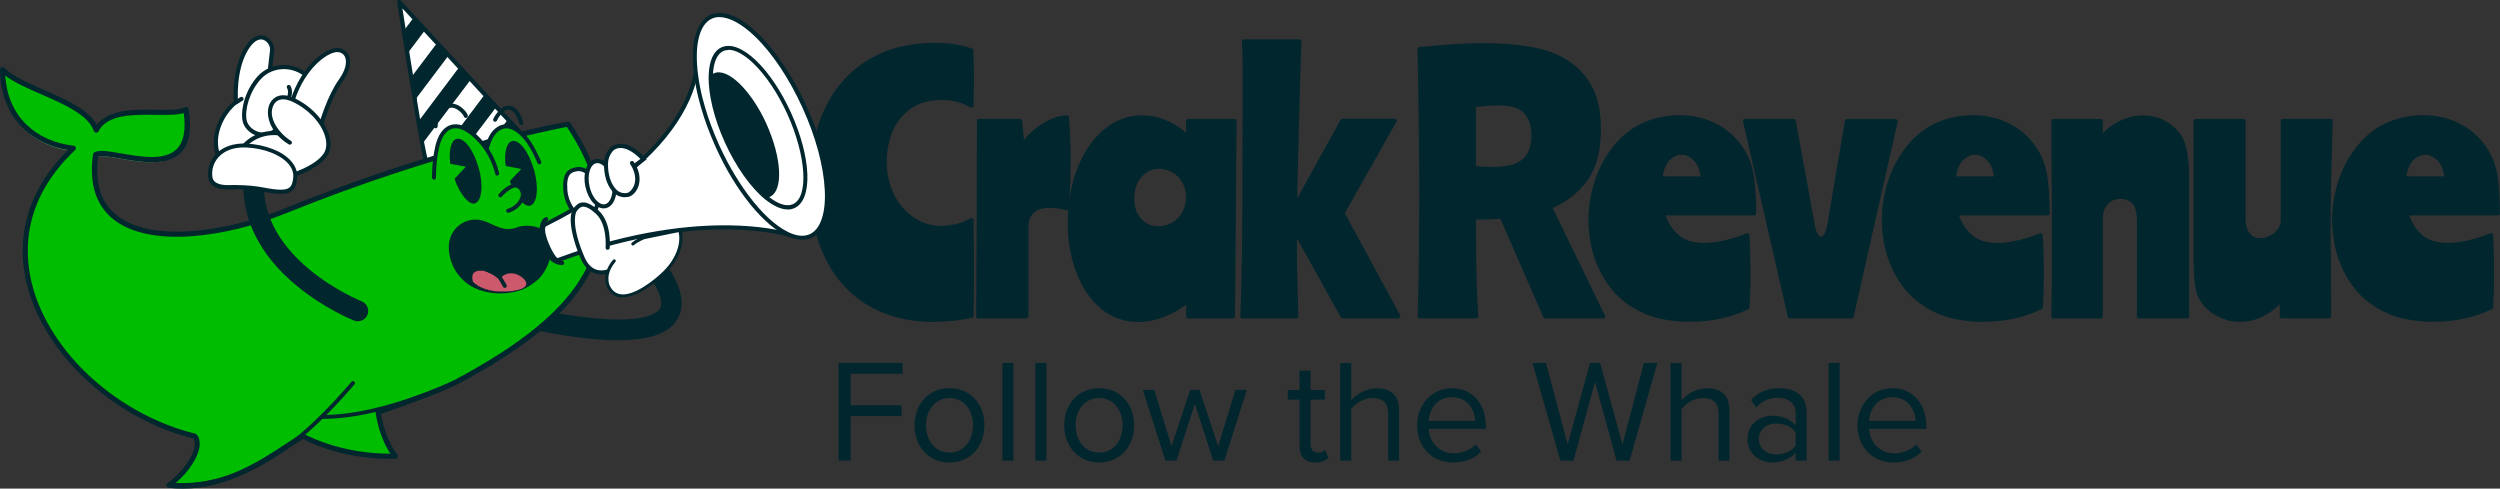 <?xml version="1.0" encoding="UTF-8"?>
<svg id="Layer_2" data-name="Layer 2" xmlns="http://www.w3.org/2000/svg" viewBox="0 0 235.97 46.12">
  <rect x="0" y="0" width="235.97" height="46.12" fill="#333333" stroke="none"/>
  <defs>
    <style>
      .cls-1 {
        fill: #fff;
      }

      .cls-2 {
        fill: #58af58;
      }

      .cls-3 {
        fill: #cd596c;
      }

      .cls-4 {
        fill: #01262e;
      }

      .cls-5 {
        fill: #00bd00;
      }
    </style>
  </defs>
  <g id="Layer_1-2" data-name="Layer 1">
    <g>
      <g id="CrakRevenue_Tagline-VW">
        <g id="CrakRevenue_Tagline-VW-2" data-name="CrakRevenue_Tagline-VW">
          <g>
            <path class="cls-2" d="M53.17,11.99c-.55.06-12.17,2.32-26.48,8.12-7.68,3.11-19.06,4.07-17.72-5.26,1.42-.8,9.71,3.45,8.45-4.22-1.52.84-7.01-.79-8.38,1.94-.99-2.74-6.88-3.71-8.79-5.66.09,4.8,3.34,6.99,6.64,7.35-10.65,10.07-.59,24.02,11.35,26.95.76.75-.33,3.09-2.41,4.58,5.63.65,9.99-3.15,12.52-4.59,1.77.93,4.93,1.96,8.66,1.86-.77-.98-1.4-2.56-1.6-4.13,3.39-1.13,6.46-2.35,7.5-2.91,9.8-5.28,18.07-12.28,10.27-24.02"/>
            <g>
              <g>
                <g>
                  <path class="cls-4" d="M88.24,4.26c.74,0,1.38.05,1.93.14.54.09,1.05.22,1.53.39,0,.35,0,.72.02,1.11.01.39.02.81.02,1.26s0,.93-.02,1.43c-.01.5-.02.97-.02,1.4-.78-.49-1.72-.74-2.81-.74-1.03,0-1.89.19-2.58.57-.69.38-1.24.87-1.67,1.46-.42.6-.72,1.25-.89,1.96-.17.71-.26,1.38-.26,2.02,0,.86.13,1.68.4,2.44.27.76.64,1.42,1.13,1.99.48.57,1.05,1.01,1.7,1.34.65.33,1.35.49,2.11.49.35,0,.8-.05,1.34-.15.54-.1,1.05-.3,1.53-.59,0,.72,0,1.47.02,2.25.01.78.02,1.54.02,2.28,0,.78,0,1.54-.02,2.28-.01.74-.02,1.48-.02,2.22-1.15.25-2.32.37-3.52.37-1.81,0-3.43-.3-4.86-.89-1.43-.6-2.64-1.45-3.64-2.58-1-1.12-1.76-2.48-2.28-4.07-.52-1.59-.79-3.38-.79-5.35s.25-3.63.74-5.23c.49-1.59,1.23-2.97,2.21-4.13.98-1.16,2.19-2.07,3.64-2.71,1.45-.65,3.13-.97,5.04-.97Z"/>
                  <path class="cls-4" d="M88.18,30.39c-1.83,0-3.49-.31-4.93-.91-1.45-.6-2.7-1.49-3.71-2.63-1.01-1.13-1.79-2.53-2.32-4.14-.53-1.61-.8-3.43-.8-5.41s.25-3.68.75-5.29c.5-1.61,1.25-3.02,2.24-4.2.99-1.18,2.24-2.11,3.71-2.77,1.47-.66,3.19-.99,5.12-.99.75,0,1.41.05,1.96.14.55.09,1.08.23,1.56.39.08.03.13.1.13.18,0,.36,0,.73.02,1.11.01.4.02.82.02,1.27s0,.93-.02,1.44c-.01.49-.02.96-.02,1.4,0,.07-.04.14-.1.17-.06.03-.14.03-.2,0-.75-.47-1.66-.71-2.7-.71-.99,0-1.82.18-2.48.55-.66.36-1.2.84-1.6,1.41-.41.57-.7,1.21-.86,1.89-.17.69-.26,1.35-.26,1.97,0,.84.13,1.64.39,2.37.26.73.62,1.38,1.09,1.93.46.54,1.01.98,1.64,1.29.62.31,1.3.47,2.02.47.34,0,.78-.05,1.31-.15.52-.1,1.01-.29,1.46-.56.06-.04.14-.04.2,0,.06.03.1.1.1.17,0,.74,0,1.49.02,2.25.01.79.02,1.56.02,2.28,0,.77,0,1.54-.02,2.28-.01.72-.02,1.46-.02,2.22,0,.09-.06.17-.15.19-1.16.25-2.36.37-3.56.37ZM88.24,4.45c-1.88,0-3.55.32-4.96.95-1.42.63-2.62,1.53-3.57,2.66-.96,1.14-1.68,2.5-2.17,4.07-.49,1.57-.73,3.31-.73,5.17s.26,3.72.78,5.29c.51,1.56,1.27,2.91,2.24,4,.97,1.09,2.17,1.94,3.57,2.53,1.4.58,3.01.88,4.78.88,1.12,0,2.24-.11,3.32-.33,0-.7,0-1.4.02-2.07.01-.75.02-1.51.02-2.28,0-.72,0-1.49-.02-2.28,0-.64-.01-1.29-.01-1.92-.41.21-.84.36-1.3.45-.55.1-1.02.16-1.38.16-.79,0-1.53-.17-2.2-.51-.67-.34-1.26-.81-1.76-1.39-.5-.58-.89-1.27-1.16-2.05-.27-.78-.41-1.62-.41-2.5,0-.65.09-1.35.27-2.07.18-.73.49-1.41.92-2.02.44-.62,1.02-1.13,1.73-1.52.71-.39,1.61-.59,2.67-.59.99,0,1.86.2,2.61.6,0-.34,0-.7.01-1.07.01-.51.02-.99.02-1.43s0-.87-.02-1.26c0-.33-.01-.66-.02-.98-.43-.14-.88-.25-1.37-.33-.53-.09-1.17-.14-1.89-.14Z"/>
                </g>
                <g>
                  <path class="cls-4" d="M96.29,11.42l.22,2.34c.25-.39.54-.75.89-1.08.35-.33.71-.61,1.09-.85.38-.24.76-.42,1.14-.56.38-.13.73-.2,1.06-.2.04.53.08,1.15.11,1.84.03.69.05,1.39.05,2.11,0,.82-.02,1.63-.05,2.44-.03.8-.07,1.54-.11,2.22-.18-.08-.44-.14-.77-.19-.33-.04-.61-.06-.83-.06-.76,0-1.32.18-1.68.54s-.54.81-.54,1.34v8.54h-4.53c.02-3.33.04-6.49.05-9.48.01-2.99.02-5.98.02-8.96h3.89Z"/>
                  <path class="cls-4" d="M96.87,30.05h-4.53c-.05,0-.1-.02-.14-.06-.04-.04-.06-.09-.06-.14.02-3.3.04-6.49.05-9.48.01-3.01.02-6.02.02-8.96,0-.11.09-.19.19-.19h3.89c.1,0,.18.08.19.18l.17,1.82c.19-.24.39-.47.62-.68.36-.34.74-.63,1.13-.87.39-.24.79-.44,1.18-.57.4-.14.78-.21,1.13-.21.1,0,.19.08.19.18.04.54.08,1.16.11,1.84.03.69.05,1.4.05,2.12,0,.82-.02,1.64-.05,2.44-.03.79-.07,1.54-.11,2.22,0,.06-.04.12-.09.15-.05.03-.12.04-.18.01-.17-.07-.41-.13-.72-.17-.32-.04-.59-.06-.81-.06-.7,0-1.22.16-1.54.48-.32.32-.48.72-.48,1.2v8.54c0,.11-.09.19-.19.19ZM92.54,29.66h4.14v-8.35c0-.59.2-1.08.6-1.48.4-.4,1.01-.6,1.82-.6.23,0,.51.02.86.06.22.03.41.06.57.11.04-.61.07-1.27.09-1.96.03-.8.05-1.61.05-2.43,0-.71-.02-1.42-.05-2.1-.03-.6-.06-1.15-.09-1.64-.26.02-.53.08-.82.18-.37.13-.74.31-1.1.54-.37.23-.73.51-1.06.82-.34.32-.63.67-.86,1.04-.04.07-.13.1-.21.09-.08-.02-.14-.09-.15-.17l-.2-2.17h-3.51c0,2.88,0,5.83-.02,8.77-.01,2.93-.03,6.06-.05,9.29Z"/>
                </g>
                <g>
                  <path class="cls-4" d="M116.37,29.86h-4.23v-1.51c-.74.6-1.52,1.05-2.34,1.37-.82.32-1.62.48-2.41.48-.93,0-1.78-.23-2.56-.68-.78-.45-1.45-1.08-2.02-1.9-.57-.81-1.01-1.78-1.34-2.91-.33-1.13-.49-2.36-.49-3.7s.17-2.7.52-3.92c.35-1.21.83-2.27,1.43-3.16.61-.89,1.33-1.59,2.16-2.1.83-.5,1.73-.76,2.7-.76.84,0,1.64.18,2.41.54.76.36,1.41.81,1.94,1.34v-1.54h4.38l-.15,18.44ZM106.87,18.72c0,.84.23,1.52.69,2.04.46.51,1.05.77,1.77.77.78,0,1.44-.28,1.99-.83.54-.56.82-1.26.82-2.13,0-.39-.07-.76-.2-1.11-.13-.35-.32-.65-.57-.91-.25-.26-.53-.46-.86-.6-.33-.14-.68-.22-1.05-.22-.74,0-1.36.28-1.85.83s-.74,1.28-.74,2.16Z"/>
                  <path class="cls-4" d="M107.39,30.39c-.96,0-1.85-.24-2.66-.7-.8-.46-1.5-1.12-2.08-1.95-.58-.83-1.04-1.83-1.37-2.97-.33-1.14-.5-2.41-.5-3.76s.18-2.75.53-3.97c.35-1.23.84-2.31,1.46-3.22.62-.91,1.37-1.64,2.22-2.15.86-.52,1.8-.78,2.8-.78.87,0,1.7.19,2.49.56.63.3,1.19.66,1.67,1.07v-1.1c0-.11.09-.19.19-.19h4.38c.05,0,.1.02.14.06.04.04.06.09.06.14l-.15,18.44c0,.11-.09.19-.19.19h-4.23c-.11,0-.19-.09-.19-.19v-1.12c-.66.49-1.36.88-2.08,1.16-.84.33-1.67.49-2.48.49ZM107.79,11.27c-.93,0-1.8.24-2.6.73-.81.49-1.51,1.17-2.1,2.04-.59.87-1.07,1.92-1.41,3.11-.34,1.19-.52,2.49-.52,3.86s.16,2.54.49,3.65c.32,1.11.76,2.07,1.31,2.86.55.79,1.21,1.4,1.96,1.84.75.43,1.58.65,2.46.65.75,0,1.54-.16,2.34-.46.8-.31,1.57-.76,2.29-1.34.06-.05.14-.06.21-.02s.11.1.11.18v1.32h3.84l.15-18.05h-3.99v1.35c0,.08-.05.15-.12.18-.07.03-.16.01-.21-.04-.52-.52-1.15-.95-1.89-1.3-.73-.35-1.51-.52-2.32-.52ZM109.33,21.73c-.77,0-1.42-.28-1.92-.84-.49-.55-.74-1.28-.74-2.17s.27-1.7.79-2.29c.53-.6,1.2-.9,2-.9.39,0,.77.08,1.13.23.35.15.66.37.93.65.26.27.47.6.61.97.14.37.21.77.21,1.18,0,.91-.29,1.67-.87,2.26-.58.59-1.3.89-2.13.89ZM109.46,15.93c-.69,0-1.25.25-1.71.77-.46.52-.69,1.2-.69,2.03s.22,1.43.64,1.91c.43.48.96.71,1.63.71.73,0,1.34-.25,1.85-.77.51-.52.76-1.19.76-1.99,0-.36-.06-.71-.19-1.04-.12-.32-.3-.61-.53-.84-.23-.24-.5-.42-.8-.56-.3-.13-.63-.2-.97-.2Z"/>
                </g>
                <g>
                  <path class="cls-4" d="M131.66,11.42l-4.93,8.73,5.27,9.72h-5.27l-4.29-7.71h-.22v1.77c0,.59,0,1.19.02,1.8.01.62.03,1.26.05,1.94.02.68.04,1.41.06,2.19h-5.09c.1-2.53.16-5.36.18-8.5.02-3.14.03-6.57.03-10.32v-4.97c0-.49,0-.89-.02-1.2-.01-.31-.03-.63-.05-.96h5.24c-.06,1.89-.11,3.59-.15,5.1-.04,1.51-.08,2.88-.11,4.1-.03,1.22-.06,2.32-.08,3.3-.02.98-.04,1.88-.06,2.7h.22l4.26-7.71h4.93Z"/>
                  <path class="cls-4" d="M132,30.05h-5.27c-.07,0-.14-.04-.17-.1l-4.14-7.44v1.41c0,.6,0,1.2.02,1.8.01.61.03,1.26.05,1.94.02.68.04,1.41.06,2.19,0,.05-.02.1-.06.14-.04.04-.09.06-.14.06h-5.09c-.05,0-.1-.02-.14-.06-.04-.04-.06-.09-.05-.14.1-2.52.16-5.37.18-8.49.02-3.16.03-6.63.03-10.32v-4.97c0-.48,0-.89-.02-1.2-.01-.31-.03-.63-.05-.95,0-.05.02-.11.05-.15s.09-.06.14-.06h5.24c.05,0,.1.02.14.06.04.04.06.09.05.14-.06,1.91-.11,3.62-.15,5.1-.04,1.51-.08,2.88-.11,4.1-.03,1.3-.06,2.38-.08,3.3-.02.83-.04,1.6-.05,2.31l4.1-7.42c.03-.06.1-.1.17-.1h4.93c.07,0,.13.04.17.1s.04.13,0,.19l-4.88,8.63,5.22,9.62c.03.06.03.13,0,.19-.04.06-.1.1-.17.1ZM126.84,29.66h4.83l-5.12-9.43c-.03-.06-.03-.13,0-.19l4.77-8.44h-4.49l-4.2,7.61c-.03.06-.1.1-.17.1h-.22c-.05,0-.1-.02-.14-.06-.04-.04-.06-.09-.06-.14.02-.82.04-1.72.06-2.7.02-.92.04-2,.08-3.3.03-1.22.07-2.59.11-4.1.04-1.43.09-3.08.15-4.9h-4.84c.01.26.03.51.03.75.01.32.02.72.02,1.21v4.97c0,3.69-.01,7.16-.03,10.32-.02,3.04-.08,5.83-.18,8.3h4.69c-.02-.71-.04-1.37-.06-1.99-.02-.68-.04-1.33-.05-1.95-.01-.6-.02-1.21-.02-1.81v-1.77c0-.11.09-.19.19-.19h.22c.07,0,.14.04.17.1l4.23,7.61Z"/>
                </g>
              </g>
              <g>
                <g>
                  <path class="cls-4" d="M134,29.86c.06-1.95.1-3.9.12-5.84.02-1.94.03-3.79.03-5.54,0-2.49-.02-4.85-.05-7.09-.03-2.24-.07-4.49-.11-6.75,1.01-.1,2.02-.19,3.04-.26,1.02-.07,2.05-.11,3.1-.11,1.5,0,2.91.11,4.23.32,1.32.22,2.46.62,3.42,1.2.97.59,1.73,1.39,2.3,2.42.57,1.03.85,2.35.85,3.98,0,2.02-.42,3.6-1.25,4.75-.83,1.15-1.96,2.02-3.38,2.59l5.03,10.33h-5.49l-4.1-9.41c-.84.06-1.72.09-2.62.09,0,1.58.01,3.14.03,4.66.02,1.52.08,3.07.19,4.66h-5.34ZM139.12,15.86c.64.06,1.22.09,1.76.09,1.4,0,2.39-.26,2.98-.79.59-.52.88-1.31.88-2.36,0-.64-.09-1.15-.26-1.54-.17-.39-.41-.7-.71-.93-.3-.23-.65-.38-1.05-.46-.4-.08-.83-.12-1.28-.12-.33,0-.69.02-1.09.05-.4.03-.81.08-1.22.14v5.92Z"/>
                  <path class="cls-4" d="M151.34,30.05h-5.49c-.08,0-.15-.05-.18-.12l-4.05-9.28c-.74.05-1.52.08-2.3.08,0,1.52.01,3.02.03,4.46.02,1.51.08,3.08.18,4.65,0,.05-.02.11-.05.15-.04.04-.09.06-.14.06h-5.34c-.05,0-.1-.02-.14-.06s-.06-.09-.05-.14c.06-1.94.1-3.9.12-5.84.02-1.97.03-3.83.03-5.53,0-2.48-.02-4.86-.05-7.09-.03-2.19-.07-4.47-.11-6.75,0-.1.07-.19.17-.2,1-.1,2.02-.19,3.04-.26,1.02-.07,2.07-.11,3.11-.11,1.5,0,2.94.11,4.26.33,1.33.22,2.51.63,3.49,1.23.99.6,1.79,1.44,2.37,2.49.58,1.05.87,2.42.87,4.07,0,2.05-.43,3.68-1.29,4.86-.81,1.12-1.91,1.99-3.27,2.58l4.94,10.15c.03.06.03.13-.01.19-.04.06-.1.09-.16.09ZM145.97,29.66h5.05l-4.89-10.05s-.03-.1,0-.15c.02-.05.06-.09.11-.11,1.38-.56,2.49-1.41,3.29-2.52.8-1.11,1.21-2.67,1.21-4.64,0-1.58-.28-2.89-.82-3.88-.55-.99-1.3-1.78-2.23-2.35-.94-.57-2.07-.97-3.35-1.18-1.3-.21-2.71-.32-4.19-.32-1.04,0-2.07.04-3.09.11-.96.07-1.92.15-2.85.24.04,2.23.08,4.44.1,6.58.03,2.23.05,4.62.05,7.1,0,1.71-.01,3.57-.03,5.54-.02,1.87-.06,3.77-.12,5.65h4.93c-.09-1.51-.15-3.01-.17-4.46-.02-1.51-.03-3.07-.03-4.66,0-.11.09-.19.19-.19.9,0,1.77-.03,2.61-.09.08,0,.16.04.19.12l4.05,9.29ZM140.88,16.14c-.54,0-1.14-.03-1.78-.09-.1,0-.18-.09-.18-.19v-5.92c0-.1.07-.18.17-.19.41-.06.83-.11,1.23-.14.4-.03.78-.05,1.11-.05.46,0,.91.04,1.32.13.43.09.81.26,1.13.5.32.25.58.58.77,1,.19.42.28.96.28,1.62,0,1.1-.32,1.94-.94,2.5-.62.55-1.66.84-3.11.84ZM139.32,15.68c.56.05,1.09.08,1.56.08,1.34,0,2.3-.25,2.85-.74.54-.48.81-1.23.81-2.21,0-.61-.08-1.1-.25-1.46-.16-.36-.38-.64-.65-.85-.27-.21-.6-.35-.97-.43-.39-.08-.81-.12-1.24-.12-.32,0-.69.02-1.08.05-.34.03-.69.06-1.04.11v5.58Z"/>
                </g>
                <g>
                  <path class="cls-4" d="M156.95,20.14c.27.88.71,1.6,1.33,2.16.62.56,1.47.83,2.56.83.33,0,.68-.03,1.06-.08.38-.05.76-.12,1.13-.22s.72-.2,1.05-.31c.33-.11.62-.22.86-.32.04.6.07,1.23.08,1.9.01.67.02,1.33.02,1.99,0,1.09-.03,2.07-.09,2.93-1.6.78-3.4,1.17-5.4,1.17-.93,0-1.86-.1-2.81-.31-.95-.21-1.86-.6-2.74-1.17-.78-.51-1.42-1.12-1.93-1.8-.5-.69-.9-1.4-1.19-2.13-.29-.73-.48-1.44-.59-2.14-.1-.7-.15-1.33-.15-1.88,0-.82.1-1.68.29-2.58.2-.89.5-1.75.91-2.56.41-.81.94-1.56,1.57-2.24.64-.68,1.39-1.21,2.25-1.6,1.05-.47,2.16-.71,3.33-.71,1.23,0,2.34.25,3.33.74s1.79,1.17,2.41,2.04c.6.82.97,1.74,1.13,2.74.15,1.01.23,2.19.23,3.55h-8.64ZM158.71,14.41c-.43,0-.84.18-1.23.54-.39.36-.65.99-.77,1.9h4.04c-.08-.82-.32-1.43-.72-1.83s-.84-.6-1.31-.6Z"/>
                  <path class="cls-4" d="M159.54,30.39c-.93,0-1.89-.11-2.85-.31-.96-.21-1.91-.61-2.81-1.2-.8-.52-1.46-1.15-1.98-1.85-.51-.7-.92-1.43-1.21-2.17-.29-.74-.49-1.47-.6-2.19-.1-.7-.16-1.35-.16-1.91,0-.83.1-1.71.3-2.62.2-.91.51-1.78.93-2.61.42-.82.96-1.59,1.6-2.28.65-.69,1.43-1.25,2.31-1.65,1.07-.48,2.22-.73,3.41-.73,1.26,0,2.41.26,3.42.76s1.84,1.21,2.48,2.1c.61.84,1,1.8,1.16,2.83.15,1.01.23,2.22.23,3.58,0,.11-.09.19-.19.19h-8.37c.26.73.66,1.34,1.19,1.82.58.52,1.39.78,2.43.78.32,0,.67-.03,1.04-.08.37-.05.74-.12,1.1-.21.36-.09.71-.19,1.03-.3.32-.11.61-.22.85-.32.06-.02.12-.02.18.01.05.03.09.09.09.15.04.59.07,1.24.08,1.91.01.68.02,1.35.02,1.99,0,1.09-.03,2.08-.09,2.94,0,.07-.05.13-.11.16-1.62.79-3.47,1.19-5.48,1.19ZM158.49,11.27c-1.14,0-2.23.23-3.25.69-.84.38-1.57.9-2.19,1.56-.62.66-1.14,1.4-1.54,2.19-.4.79-.7,1.64-.89,2.51-.19.88-.29,1.73-.29,2.53,0,.55.05,1.17.15,1.85.1.68.29,1.39.57,2.1.28.71.67,1.41,1.16,2.08.49.67,1.12,1.26,1.88,1.76.86.56,1.76.95,2.68,1.14.93.2,1.86.3,2.77.3,1.91,0,3.67-.37,5.21-1.1.06-.83.08-1.77.08-2.8,0-.64,0-1.31-.02-1.99,0-.57-.03-1.11-.06-1.62-.19.07-.4.15-.62.23-.33.11-.69.22-1.06.31-.38.09-.76.17-1.15.22-.39.05-.75.08-1.09.08-1.13,0-2.04-.3-2.69-.88-.64-.58-1.11-1.33-1.38-2.25-.02-.06,0-.12.03-.17.04-.05.09-.08.16-.08h8.44c0-1.26-.08-2.38-.23-3.32-.15-.97-.52-1.87-1.09-2.66-.6-.83-1.38-1.5-2.34-1.98-.96-.48-2.05-.72-3.24-.72ZM160.74,17.04h-4.04c-.06,0-.11-.02-.15-.07-.04-.04-.05-.1-.05-.15.13-.96.4-1.62.83-2.01.43-.39.89-.59,1.37-.59.52,0,1.01.22,1.45.66s.69,1.09.78,1.95c0,.05-.01.11-.05.15-.04.04-.09.06-.14.06ZM156.93,16.65h3.59c-.1-.67-.31-1.17-.64-1.5-.37-.37-.75-.54-1.17-.54-.38,0-.75.16-1.1.49-.32.3-.55.82-.68,1.56Z"/>
                </g>
                <g>
                  <path class="cls-4" d="M178.94,11.42l-4.16,18.44h-5.83l-4.23-18.44h4.6l1.79,9.81c.06.37.16.68.29.93.13.25.3.37.51.37.35,0,.61-.43.77-1.3l1.67-9.81h4.6Z"/>
                  <path class="cls-4" d="M174.77,30.05h-5.83c-.09,0-.17-.06-.19-.15l-4.23-18.44c-.01-.06,0-.12.04-.16.04-.05.09-.07.15-.07h4.6c.09,0,.17.07.19.16l1.79,9.81c.06.35.15.64.27.87.13.24.26.27.34.27.23,0,.44-.41.58-1.14l1.66-9.8c.02-.09.1-.16.19-.16h4.6c.06,0,.11.03.15.07.04.05.05.11.04.16l-4.16,18.44c-.02.09-.1.15-.19.15ZM169.1,29.66h5.52l4.08-18.05h-4.19l-1.64,9.65c-.07.36-.28,1.46-.96,1.46-.19,0-.47-.08-.68-.47-.14-.26-.25-.59-.31-.99l-1.76-9.65h-4.19l4.14,18.05Z"/>
                </g>
                <g>
                  <path class="cls-4" d="M184.64,20.14c.27.88.71,1.6,1.33,2.16.62.56,1.47.83,2.56.83.33,0,.68-.03,1.06-.08.38-.05.76-.12,1.13-.22s.72-.2,1.05-.31c.33-.11.62-.22.86-.32.04.6.07,1.23.08,1.9.01.67.02,1.33.02,1.99,0,1.09-.03,2.07-.09,2.93-1.6.78-3.4,1.17-5.4,1.17-.93,0-1.86-.1-2.81-.31-.95-.21-1.86-.6-2.74-1.17-.78-.51-1.42-1.12-1.93-1.8-.5-.69-.9-1.4-1.19-2.13-.29-.73-.48-1.44-.59-2.14-.1-.7-.15-1.33-.15-1.88,0-.82.1-1.68.29-2.58.2-.89.5-1.75.91-2.56.41-.81.94-1.56,1.57-2.24.64-.68,1.39-1.21,2.25-1.6,1.05-.47,2.16-.71,3.33-.71,1.23,0,2.34.25,3.33.74s1.79,1.17,2.41,2.04c.6.82.97,1.74,1.13,2.74.15,1.01.23,2.19.23,3.55h-8.64ZM186.4,14.41c-.43,0-.84.18-1.23.54-.39.36-.65.99-.77,1.9h4.04c-.08-.82-.32-1.43-.72-1.83s-.84-.6-1.31-.6Z"/>
                  <path class="cls-4" d="M187.23,30.39c-.93,0-1.89-.11-2.85-.31-.96-.21-1.91-.61-2.81-1.2-.8-.52-1.46-1.15-1.98-1.85-.51-.7-.92-1.43-1.21-2.17-.29-.74-.49-1.47-.6-2.19-.1-.7-.16-1.35-.16-1.91,0-.83.1-1.71.3-2.62.2-.91.51-1.78.93-2.61.42-.82.96-1.59,1.6-2.28.65-.69,1.43-1.25,2.31-1.65,1.07-.48,2.22-.73,3.41-.73,1.26,0,2.41.26,3.42.76s1.84,1.21,2.48,2.1c.61.84,1,1.8,1.16,2.83.15,1.01.23,2.22.23,3.58,0,.11-.09.19-.19.19h-8.37c.26.73.66,1.34,1.19,1.82.58.52,1.39.78,2.43.78.32,0,.67-.03,1.04-.08.37-.05.74-.12,1.1-.21.36-.09.71-.19,1.03-.3.32-.11.61-.22.85-.32.06-.02.12-.02.18.01.05.03.09.09.09.15.04.59.07,1.24.08,1.91.01.68.02,1.35.02,1.99,0,1.09-.03,2.08-.09,2.94,0,.07-.05.13-.11.16-1.62.79-3.47,1.19-5.48,1.19ZM186.19,11.27c-1.14,0-2.23.23-3.25.69-.84.38-1.57.9-2.19,1.56-.62.66-1.14,1.4-1.54,2.19-.4.79-.7,1.64-.89,2.51-.19.88-.29,1.73-.29,2.53,0,.55.05,1.17.15,1.85.1.68.29,1.39.57,2.1.28.71.67,1.41,1.16,2.08.49.67,1.12,1.26,1.88,1.76.86.56,1.76.95,2.68,1.14.93.2,1.86.3,2.77.3,1.91,0,3.67-.37,5.21-1.1.06-.83.08-1.77.08-2.8,0-.64,0-1.31-.02-1.99,0-.57-.03-1.11-.06-1.62-.19.07-.4.15-.62.23-.33.11-.69.22-1.06.31-.38.09-.76.17-1.15.22-.39.05-.75.08-1.09.08-1.13,0-2.04-.3-2.69-.88-.64-.58-1.11-1.33-1.38-2.25-.02-.06,0-.12.03-.17.04-.05.09-.08.16-.08h8.44c0-1.26-.08-2.38-.23-3.32-.15-.97-.52-1.87-1.09-2.66-.6-.83-1.38-1.5-2.34-1.98-.96-.48-2.05-.72-3.24-.72ZM188.44,17.04h-4.04c-.06,0-.11-.02-.15-.07-.04-.04-.05-.1-.05-.15.13-.96.4-1.62.83-2.01.43-.39.89-.59,1.37-.59.52,0,1.01.22,1.45.66s.69,1.09.78,1.95c0,.05-.01.11-.05.15-.04.04-.09.06-.14.06ZM184.62,16.65h3.59c-.1-.67-.31-1.17-.64-1.5-.37-.37-.75-.54-1.17-.54-.38,0-.75.16-1.1.49-.32.3-.55.82-.68,1.56Z"/>
                </g>
                <g>
                  <path class="cls-4" d="M198.27,11.42v1.67c.49-.62,1.09-1.1,1.8-1.46.71-.36,1.43-.54,2.17-.54.9,0,1.71.25,2.41.74.7.49,1.16,1.08,1.39,1.76.1.31.19.74.26,1.28.07.54.11,1.16.11,1.84v13.17h-4.53v-8.94c0-.93-.17-1.55-.51-1.87-.34-.32-.74-.48-1.19-.48-.6,0-1.06.19-1.4.57-.34.38-.51.87-.51,1.46v9.25h-4.47c0-.68,0-1.39.02-2.14.01-.75.02-1.5.02-2.25v-6.09c0-.78,0-1.63-.02-2.56-.01-.93-.02-1.87-.02-2.84v-2.56h4.47Z"/>
                  <path class="cls-4" d="M206.42,30.05h-4.53c-.11,0-.19-.09-.19-.19v-8.94c0-.86-.15-1.44-.45-1.72-.3-.29-.65-.43-1.05-.43-.54,0-.95.17-1.26.51-.31.35-.46.78-.46,1.34v9.25c0,.11-.09.19-.19.19h-4.47c-.11,0-.19-.09-.19-.19,0-.7,0-1.42.02-2.15.01-.75.02-1.51.02-2.25v-6.09c0-.77,0-1.63-.02-2.56-.01-.89-.02-1.85-.02-2.84v-2.56c0-.11.09-.19.19-.19h4.47c.11,0,.19.09.19.19v1.15c.44-.46.95-.83,1.52-1.12.73-.37,1.5-.56,2.26-.56.94,0,1.79.26,2.52.78.73.52,1.22,1.14,1.46,1.86.11.32.2.76.27,1.32.07.55.11,1.18.11,1.86v13.17c0,.11-.09.19-.19.19ZM202.08,29.66h4.14v-12.97c0-.67-.04-1.27-.11-1.81-.07-.53-.16-.95-.25-1.24-.21-.64-.65-1.19-1.32-1.66-.66-.47-1.43-.7-2.29-.7-.71,0-1.41.17-2.09.52-.68.35-1.27.82-1.74,1.41-.05.06-.14.09-.22.06-.08-.03-.13-.1-.13-.18v-1.47h-4.08v2.37c0,.99,0,1.94.02,2.84.01.93.02,1.79.02,2.56v6.09c0,.74,0,1.5-.02,2.25,0,.66-.01,1.31-.02,1.95h4.08v-9.06c0-.64.19-1.18.56-1.59.38-.42.9-.64,1.55-.64.5,0,.95.18,1.32.53.38.36.57,1.02.57,2.01v8.75Z"/>
                </g>
                <g>
                  <path class="cls-4" d="M215.39,29.86v-1.63c-.49.6-1.09,1.07-1.79,1.43-.7.36-1.41.54-2.13.54-.45,0-.89-.07-1.31-.2-.42-.13-.81-.31-1.16-.54-.35-.23-.65-.5-.91-.82-.26-.32-.45-.66-.57-1.03-.08-.29-.15-.7-.2-1.25-.05-.54-.08-1.13-.08-1.74v-13.2h4.53v9.25c0,.62.14,1.11.43,1.46.29.36.68.54,1.17.54.25,0,.5-.05.76-.15.26-.1.48-.24.68-.4.2-.16.35-.36.48-.59.12-.23.18-.46.18-.71v-9.41h4.53c-.02.68-.04,1.39-.06,2.14-.02.75-.04,1.5-.06,2.25-.02.75-.04,1.5-.05,2.24-.01.74-.02,1.44-.02,2.1v1.76c0,.78,0,1.63.02,2.56.01.93.02,1.87.02,2.84v2.56h-4.47Z"/>
                  <path class="cls-4" d="M211.47,30.39c-.47,0-.93-.07-1.37-.21-.44-.14-.84-.33-1.2-.56-.37-.24-.69-.52-.96-.86-.27-.33-.47-.7-.6-1.09-.09-.31-.16-.74-.21-1.29-.05-.55-.08-1.14-.08-1.76v-13.2c0-.11.09-.19.19-.19h4.53c.11,0,.19.09.19.19v9.25c0,.57.13,1.02.39,1.34.25.31.58.47,1.02.47.22,0,.45-.05.68-.14.24-.09.45-.22.63-.37.18-.15.32-.33.43-.53.11-.2.16-.4.16-.62v-9.41c0-.11.09-.19.19-.19h4.53c.05,0,.1.02.14.06s.06.09.05.14c-.02.68-.04,1.39-.06,2.14-.02.75-.04,1.5-.06,2.25-.02.74-.04,1.49-.05,2.23-.01.72-.02,1.42-.02,2.09v1.76c0,.8,0,1.66.02,2.56.01.94.02,1.89.02,2.84v2.56c0,.11-.09.19-.19.19h-4.47c-.11,0-.19-.09-.19-.19v-1.13c-.44.44-.94.81-1.51,1.1-.72.37-1.47.56-2.22.56ZM207.44,11.61v13.01c0,.61.03,1.19.08,1.72.05.53.11.94.19,1.21.11.34.29.67.53.96.24.3.53.56.86.78.33.21.7.39,1.11.52.4.13.82.19,1.25.19.68,0,1.37-.17,2.04-.52.67-.35,1.25-.81,1.73-1.39.05-.06.14-.09.22-.06.08.03.13.1.13.18v1.44h4.08v-2.37c0-.95,0-1.9-.02-2.84-.01-.9-.02-1.76-.02-2.56v-1.76c0-.68,0-1.38.02-2.1.01-.74.03-1.49.05-2.24.02-.75.04-1.5.06-2.25.02-.68.04-1.33.06-1.94h-4.14v9.21c0,.28-.07.55-.21.8-.13.25-.31.46-.52.64-.21.18-.46.32-.73.43-.28.11-.56.17-.83.17-.55,0-1-.21-1.32-.61-.31-.39-.47-.93-.47-1.59v-9.06h-4.14Z"/>
                </g>
                <g>
                  <path class="cls-4" d="M227.14,20.14c.27.88.71,1.6,1.33,2.16.62.56,1.47.83,2.56.83.33,0,.68-.03,1.06-.08.38-.05.76-.12,1.13-.22s.72-.2,1.05-.31c.33-.11.62-.22.86-.32.04.6.07,1.23.08,1.9.01.67.02,1.33.02,1.99,0,1.09-.03,2.07-.09,2.93-1.6.78-3.4,1.17-5.4,1.17-.93,0-1.86-.1-2.81-.31-.95-.21-1.86-.6-2.74-1.17-.78-.51-1.42-1.12-1.93-1.8-.5-.69-.9-1.4-1.19-2.13-.29-.73-.48-1.44-.59-2.14-.1-.7-.15-1.33-.15-1.88,0-.82.1-1.68.29-2.58.2-.89.5-1.75.91-2.56.41-.81.94-1.56,1.57-2.24.64-.68,1.39-1.21,2.25-1.6,1.05-.47,2.16-.71,3.33-.71,1.23,0,2.34.25,3.33.74s1.79,1.17,2.41,2.04c.6.82.97,1.74,1.13,2.74.15,1.01.23,2.19.23,3.55h-8.64ZM228.9,14.41c-.43,0-.84.18-1.23.54-.39.36-.65.99-.77,1.9h4.04c-.08-.82-.32-1.43-.72-1.83s-.84-.6-1.31-.6Z"/>
                  <path class="cls-4" d="M229.73,30.39c-.93,0-1.89-.11-2.85-.31-.96-.21-1.91-.61-2.81-1.2-.8-.52-1.46-1.15-1.98-1.85-.51-.7-.92-1.43-1.21-2.17-.29-.74-.49-1.47-.6-2.19-.1-.7-.16-1.35-.16-1.91,0-.83.1-1.71.3-2.62.2-.91.51-1.78.93-2.61.42-.82.96-1.59,1.6-2.28.65-.69,1.43-1.25,2.31-1.65,1.07-.48,2.22-.73,3.41-.73,1.26,0,2.41.26,3.42.76s1.84,1.21,2.48,2.1c.61.84,1,1.8,1.16,2.83.15,1.01.23,2.22.23,3.58,0,.11-.09.19-.19.19h-8.37c.26.73.66,1.34,1.19,1.82.58.52,1.39.78,2.43.78.32,0,.67-.03,1.04-.08.37-.05.74-.12,1.1-.21.36-.09.71-.19,1.03-.3.32-.11.61-.22.85-.32.06-.02.12-.02.18.01.05.03.09.09.09.15.04.59.07,1.24.08,1.91.01.68.02,1.35.02,1.99,0,1.09-.03,2.08-.09,2.94,0,.07-.05.13-.11.16-1.62.79-3.47,1.19-5.48,1.19ZM228.68,11.27c-1.14,0-2.23.23-3.25.69-.84.38-1.57.9-2.19,1.56-.62.66-1.14,1.4-1.54,2.19-.4.79-.7,1.64-.89,2.51-.19.88-.29,1.73-.29,2.53,0,.55.05,1.17.15,1.85.1.68.29,1.39.57,2.1.28.71.67,1.41,1.16,2.08.49.67,1.12,1.26,1.88,1.76.86.56,1.76.95,2.68,1.14.93.2,1.86.3,2.77.3,1.91,0,3.67-.37,5.21-1.1.06-.83.08-1.77.08-2.8,0-.64,0-1.31-.02-1.99,0-.57-.03-1.11-.06-1.62-.19.07-.4.15-.62.23-.33.11-.69.22-1.06.31-.38.09-.76.17-1.15.22-.39.05-.75.08-1.09.08-1.13,0-2.04-.3-2.69-.88-.64-.58-1.11-1.33-1.38-2.25-.02-.06,0-.12.03-.17.04-.05.09-.08.16-.08h8.44c0-1.26-.08-2.38-.23-3.32-.15-.97-.52-1.87-1.09-2.66-.6-.83-1.38-1.5-2.34-1.98-.96-.48-2.05-.72-3.24-.72ZM230.94,17.04h-4.04c-.06,0-.11-.02-.15-.07-.04-.04-.05-.1-.05-.15.13-.96.4-1.62.83-2.01.43-.39.89-.59,1.37-.59.52,0,1.01.22,1.45.66s.69,1.09.78,1.95c0,.05-.01.11-.05.15-.04.04-.09.06-.14.06ZM227.12,16.65h3.59c-.1-.67-.31-1.17-.64-1.5-.37-.37-.75-.54-1.17-.54-.38,0-.75.16-1.1.49-.32.3-.55.82-.68,1.56Z"/>
                </g>
              </g>
            </g>
            <g>
              <path class="cls-4" d="M79.15,43.48v-9.22h6.04v1.02h-4.89v2.97h4.8v1.02h-4.8v4.2h-1.15Z"/>
              <path class="cls-4" d="M86.32,40.14c0-1.93,1.27-3.5,3.3-3.5s3.3,1.56,3.3,3.5-1.27,3.51-3.3,3.51-3.3-1.58-3.3-3.51ZM91.84,40.14c0-1.35-.79-2.57-2.21-2.57s-2.23,1.22-2.23,2.57.8,2.58,2.23,2.58,2.21-1.22,2.21-2.58Z"/>
              <path class="cls-4" d="M94.62,43.48v-9.22h1.04v9.22h-1.04Z"/>
              <path class="cls-4" d="M97.72,43.48v-9.22h1.04v9.22h-1.04Z"/>
              <path class="cls-4" d="M100.45,40.14c0-1.93,1.27-3.5,3.3-3.5s3.3,1.56,3.3,3.5-1.27,3.51-3.3,3.51-3.3-1.58-3.3-3.51ZM105.96,40.14c0-1.35-.79-2.57-2.21-2.57s-2.23,1.22-2.23,2.57.8,2.58,2.23,2.58,2.21-1.22,2.21-2.58Z"/>
              <path class="cls-4" d="M114.52,43.48l-1.74-5.36-1.74,5.36h-1.04l-2.13-6.68h1.08l1.63,5.32,1.76-5.32h.88l1.76,5.32,1.63-5.32h1.08l-2.13,6.68h-1.04Z"/>
              <path class="cls-4" d="M122.66,42.09v-4.37h-1.11v-.91h1.11v-1.82h1.04v1.82h1.35v.91h-1.35v4.15c0,.5.22.86.68.86.29,0,.57-.12.7-.28l.3.77c-.26.25-.64.43-1.24.43-.98,0-1.48-.57-1.48-1.56Z"/>
              <path class="cls-4" d="M131.03,43.48v-4.39c0-1.17-.61-1.52-1.51-1.52-.8,0-1.58.5-1.98,1.04v4.88h-1.04v-9.22h1.04v3.51c.47-.55,1.38-1.13,2.39-1.13,1.4,0,2.13.68,2.13,2.13v4.71h-1.04Z"/>
              <path class="cls-4" d="M137.04,36.64c2.02,0,3.21,1.58,3.21,3.58v.26h-5.4c.08,1.26.97,2.31,2.4,2.31.76,0,1.53-.3,2.06-.84l.5.68c-.66.66-1.56,1.02-2.65,1.02-1.98,0-3.4-1.42-3.4-3.51,0-1.93,1.38-3.5,3.29-3.5ZM134.85,39.72h4.38c-.01-1-.68-2.23-2.2-2.23-1.42,0-2.13,1.2-2.18,2.23Z"/>
              <path class="cls-4" d="M152.58,43.48l-2.03-7.44-2.03,7.44h-1.24l-2.63-9.22h1.27l2.05,7.68,2.11-7.68h.95l2.11,7.68,2.03-7.68h1.27l-2.63,9.22h-1.24Z"/>
              <path class="cls-4" d="M162.21,43.48v-4.39c0-1.17-.61-1.52-1.51-1.52-.8,0-1.58.5-1.98,1.04v4.88h-1.04v-9.22h1.04v3.51c.47-.55,1.38-1.13,2.39-1.13,1.4,0,2.13.68,2.13,2.13v4.71h-1.04Z"/>
              <path class="cls-4" d="M169.49,43.48v-.76c-.55.61-1.31.93-2.21.93-1.13,0-2.34-.76-2.34-2.21s1.2-2.2,2.34-2.2c.91,0,1.67.29,2.21.91v-1.2c0-.9-.72-1.41-1.69-1.41-.8,0-1.45.29-2.05.93l-.48-.72c.72-.75,1.58-1.11,2.67-1.11,1.41,0,2.58.64,2.58,2.25v4.59h-1.04ZM169.49,40.81c-.4-.55-1.11-.83-1.84-.83-.97,0-1.64.61-1.64,1.46s.68,1.45,1.64,1.45c.73,0,1.44-.28,1.84-.83v-1.26Z"/>
              <path class="cls-4" d="M172.6,43.48v-9.22h1.04v9.22h-1.04Z"/>
              <path class="cls-4" d="M178.61,36.64c2.02,0,3.21,1.58,3.21,3.58v.26h-5.4c.08,1.26.97,2.31,2.4,2.31.76,0,1.53-.3,2.06-.84l.5.68c-.66.66-1.56,1.02-2.65,1.02-1.98,0-3.4-1.42-3.4-3.51,0-1.93,1.38-3.5,3.29-3.5ZM176.42,39.72h4.38c-.01-1-.68-2.23-2.2-2.23-1.42,0-2.13,1.2-2.18,2.23Z"/>
            </g>
          </g>
        </g>
      </g>
      <g>
        <g>
          <path class="cls-4" d="M58.38,32.12c-2.38,0-5.49-.42-9.4-1.27-.52-.11-.86-.63-.75-1.16s.63-.86,1.16-.75c10.76,2.32,12.59.72,12.9.17.57-1.03-1.04-3.23-1.87-4.08-.37-.39-.36-1,.02-1.37.39-.37,1-.36,1.37.02.37.38,3.59,3.82,2.17,6.38-.76,1.37-2.59,2.05-5.61,2.05Z"/>
          <g>
            <g>
              <path class="cls-1" d="M49.01,12.42l-2.53.79-2.6.81h0l-2.58.81h0l-1.05.33c-.05.02-.19-.61-.37-1.61l-.04-.23c-.1-.54-.21-1.18-.33-1.89-.11-.63-.22-1.3-.34-2h0s-.02-.09-.02-.09l-.16-.98-.18-1.08c-.12-.76-.24-1.52-.36-2.23-.12-.78-.24-1.51-.34-2.16-.25-1.61-.42-2.71-.42-2.71l1.36,1.47,1.08,1.17,1.13,1.22,1.08,1.17,1.02,1.1,1.08,1.17,1.32,1.42,1.08,1.17,1.1,1.18,1.07,1.15Z"/>
              <path class="cls-4" d="M40.24,15.36s-.08-.01-.11-.03c-.1-.06-.15-.09-.46-1.74l-.04-.23c-.13-.7-.23-1.3-.33-1.89-.11-.63-.22-1.3-.34-2,0,0,0,0,0-.01v-.08s-.35-2.06-.35-2.06c-.12-.76-.24-1.52-.36-2.24-.12-.78-.24-1.51-.34-2.16-.25-1.59-.42-2.7-.42-2.71-.01-.08.03-.17.11-.2.08-.04.17-.02.23.04l11.32,12.23s.06.12.05.18c-.02.06-.07.12-.13.14l-5.14,1.61s-.01,0-.02,0l-2.56.81s-.01,0-.02,0l-1.03.32s-.04,0-.06,0ZM39.35,9.43c.11.69.23,1.37.33,1.99.1.59.2,1.19.33,1.88l.04.23c.16.85.25,1.23.29,1.4l.88-.28s.01,0,.02,0l2.56-.81s.01,0,.02,0l4.83-1.51L37.98.79c.07.48.19,1.21.33,2.08.1.65.21,1.38.34,2.16.12.72.24,1.47.36,2.23l.35,2.14s0,.01,0,.02Z"/>
            </g>
            <path class="cls-4" d="M40.13,2.83l-1.68,2.23c-.12-.78-.24-1.51-.34-2.16l.94-1.24,1.08,1.17Z"/>
            <polygon class="cls-4" points="39.16 9.45 39.16 9.45 42.35 5.22 41.26 4.05 38.81 7.3 39.16 9.45"/>
            <polygon class="cls-4" points="39.87 13.56 44.45 7.49 43.36 6.32 39.5 11.45 39.87 13.56"/>
            <polygon class="cls-4" points="46.85 10.09 43.87 14.03 43.87 14.03 41.3 14.84 45.76 8.91 46.85 10.09"/>
            <polygon class="cls-4" points="49.01 12.42 46.48 13.22 47.94 11.27 49.01 12.42"/>
          </g>
          <g id="CrakRevenue-FavIco">
            <g id="CrakRevenue-FavIco-2" data-name="CrakRevenue-FavIco">
              <g>
                <path class="cls-5" d="M53.64,11.72c-.55.06-12.28,2.34-26.71,8.19-7.75,3.14-19.23,4.1-17.88-5.31,1.43-.8,9.8,3.48,8.52-4.26-1.53.84-7.07-.79-8.45,1.95-1-2.76-6.94-3.74-8.87-5.71.09,4.84,3.37,7.06,6.69,7.41-10.74,10.16-.59,24.23,11.45,27.18.77.75-.33,3.12-2.44,4.62,5.68.66,10.08-3.17,12.63-4.63,1.79.94,4.97,1.98,8.73,1.88-.78-.99-1.41-2.58-1.62-4.17,3.42-1.14,6.51-2.37,7.57-2.93,9.88-5.33,18.23-12.38,10.37-24.23Z"/>
                <path class="cls-4" d="M17.25,46.12c-.43,0-.87-.02-1.32-.08-.1-.01-.18-.08-.21-.18-.03-.1.01-.2.09-.26,1.18-.84,2.48-2.4,2.57-3.62.01-.18,0-.42-.13-.59-3.55-.88-7.05-2.77-9.87-5.32-2.88-2.6-4.93-5.79-5.78-8.98-.61-2.31-.61-4.59.02-6.76.64-2.22,1.91-4.3,3.79-6.17C3.28,13.65.09,11.43,0,6.59c0-.1.06-.19.15-.23.09-.04.2-.02.27.05.76.78,2.19,1.4,3.71,2.07,2.06.9,4.19,1.83,5.02,3.3,1.12-1.49,3.59-1.45,5.6-1.42,1.14.02,2.21.04,2.7-.24.07-.04.15-.04.22,0,.07.03.12.1.13.18.32,1.96.08,3.31-.75,4.13-1.32,1.3-3.73.88-5.67.54-.89-.16-1.73-.3-2.12-.2-.33,2.51.27,4.39,1.79,5.58,1.52,1.19,3.98,1.7,7.1,1.46,2.72-.21,5.8-.96,8.67-2.12,14.09-5.71,25.89-8.12,26.78-8.21.09,0,.18.03.23.11,2.76,4.16,3.72,8.06,2.83,11.6-1.49,5.96-7.88,10.07-13.28,12.98-1.12.6-4.21,1.81-7.41,2.89.22,1.46.8,2.92,1.54,3.85.06.07.07.17.03.25-.04.08-.12.14-.21.14-4.44.12-7.68-1.31-8.73-1.85-.42.25-.9.56-1.43.91-2.34,1.53-5.76,3.76-9.91,3.76ZM16.59,45.61c4.29.26,7.75-1.99,10.3-3.66.59-.39,1.11-.72,1.57-.99.07-.04.16-.04.23,0,.85.45,3.88,1.86,8.12,1.86.01,0,.02,0,.03,0-.68-1.03-1.2-2.48-1.39-3.9-.01-.12.05-.22.16-.26,3.19-1.07,6.43-2.32,7.53-2.92,3.63-1.96,6.28-3.73,8.35-5.59,2.54-2.28,4.07-4.6,4.7-7.09.85-3.41-.02-7.03-2.68-11.08-1.36.25-12.5,2.48-26.51,8.15-2.92,1.18-6.05,1.95-8.82,2.16-3.25.25-5.82-.29-7.44-1.56-1.69-1.33-2.35-3.4-1.96-6.17.01-.07.06-.14.12-.18.47-.26,1.38-.1,2.54.1,1.83.32,4.1.72,5.24-.41.66-.65.88-1.8.66-3.4-.63.2-1.57.18-2.63.17-2.04-.03-4.59-.07-5.41,1.55-.04.09-.14.14-.23.13-.1,0-.18-.07-.21-.16-.55-1.53-2.79-2.51-4.95-3.45-1.31-.57-2.56-1.12-3.42-1.78.14,1.92.82,3.49,2.04,4.66,1.12,1.08,2.68,1.77,4.42,1.96.09.01.17.07.2.16.03.09,0,.19-.06.25-4.9,4.64-4.89,9.52-4.03,12.81.82,3.1,2.82,6.21,5.63,8.74,2.78,2.51,6.24,4.37,9.74,5.22.04.01.08.03.11.06.24.23.34.59.31,1.02-.08,1.08-1.01,2.52-2.28,3.59Z"/>
              </g>
            </g>
          </g>
          <g>
            <path class="cls-5" d="M50.91,15.31c-.48-1.06-.99-2.16-1.9-2.89-.4-.32-.91-.57-1.42-.49-.46.07-.84.39-1.1.77s-.4.83-.55,1.27l-.75,1.84"/>
            <g>
              <path class="cls-4" d="M50.95,15.29c-.34-.76-.7-1.52-1.21-2.18-.25-.32-.54-.62-.88-.86s-.77-.42-1.2-.38c-.39.04-.73.25-.99.53-.29.32-.48.72-.62,1.12-.07.19-.13.39-.2.57l-.24.58c-.15.37-.31.73-.45,1.1,0,0,0,.01,0,.02-.02.05.06.07.08.02.12-.3.25-.61.37-.91s.27-.62.38-.93c.07-.2.13-.4.21-.59.08-.21.18-.41.29-.6.21-.33.5-.62.87-.75.83-.3,1.65.35,2.16.94s.9,1.35,1.23,2.09c.04.09.08.18.12.27.02.05.1,0,.07-.04h0Z"/>
              <path class="cls-4" d="M45.18,16c-.06,0-.12-.03-.15-.07-.04-.05-.05-.12-.02-.18h0c.1-.27.2-.52.3-.76.05-.12.1-.24.15-.36l.24-.58c.05-.12.09-.23.13-.36.02-.07.05-.14.07-.21.13-.36.32-.81.65-1.17.31-.33.7-.54,1.09-.57.52-.05.99.19,1.3.4.32.22.63.52.91.89.54.69.9,1.5,1.23,2.21h0c.04.1,0,.21-.1.25-.09.04-.2,0-.24-.09-.04-.09-.08-.18-.12-.27-.32-.71-.69-1.45-1.21-2.05-.4-.46-1.19-1.19-2-.9-.3.11-.59.36-.8.69-.1.16-.19.35-.28.57-.04.1-.08.21-.11.32-.03.09-.06.18-.09.27-.08.21-.17.43-.26.63-.04.1-.09.2-.13.31l-.37.91c-.03.06-.08.11-.15.12,0,0-.02,0-.03,0ZM45.28,15.85h0s0,0,0,0ZM50.81,15.35s0,0,0,0h0s0,0,0,0Z"/>
            </g>
          </g>
          <g>
            <path class="cls-5" d="M40.97,16.78c0-.9.09-1.81.26-2.69.18-.89.58-1.9,1.45-2.12.66-.17,1.33.19,1.86.62,1.19.95,2.05,2.32,2.39,3.81"/>
            <g>
              <path class="cls-4" d="M41.02,16.78c0-.93.08-1.86.28-2.76.13-.62.36-1.3.86-1.72.27-.23.61-.34.96-.32.41.02.79.21,1.13.43s.62.48.9.76.51.57.73.89c.43.63.77,1.33.97,2.07.02.09.05.18.07.27.01.05.09.03.08-.02-.18-.77-.49-1.5-.91-2.16s-.96-1.26-1.59-1.74c-.33-.25-.71-.47-1.12-.56-.36-.08-.74-.03-1.06.16-.58.34-.87,1.02-1.03,1.64-.11.41-.17.84-.23,1.26-.06.48-.1.96-.11,1.45,0,.12,0,.24,0,.36,0,.06.09.06.09,0h0Z"/>
              <path class="cls-4" d="M40.97,16.96s-.07,0-.1-.03c-.06-.03-.09-.09-.09-.16,0-.12,0-.24,0-.36.01-.49.05-.98.11-1.46.05-.39.12-.84.23-1.28.23-.86.59-1.43,1.1-1.73.34-.2.75-.26,1.16-.17.38.08.76.27,1.18.58.63.48,1.17,1.08,1.62,1.78.44.68.75,1.43.93,2.21.02.1-.04.2-.14.23-.04.01-.09,0-.13-.02-.05-.02-.08-.07-.09-.12-.02-.09-.04-.18-.07-.27-.2-.72-.52-1.4-.95-2.03-.21-.31-.45-.6-.72-.87-.3-.31-.59-.55-.87-.74-.38-.26-.73-.39-1.06-.41-.31-.02-.62.08-.85.29-.5.43-.7,1.14-.81,1.64-.18.86-.27,1.78-.27,2.73h0c0,.07-.03.13-.09.16-.03.02-.06.03-.1.03ZM40.87,16.78h0s0,0,0,0ZM41.08,16.78h0s0,0,0,0Z"/>
            </g>
          </g>
          <g>
            <g>
              <path class="cls-4" d="M46.77,11.33c.09-.2.22-.39.35-.56.17-.22.39-.44.66-.53.24-.08.51-.01.71.14s.33.37.44.59c.1.21.17.43.24.65.02.05.1.03.08-.02-.13-.44-.3-.93-.66-1.24-.2-.17-.45-.26-.72-.23-.29.04-.53.26-.72.47s-.34.44-.45.68c-.02.05.05.09.07.04h0Z"/>
              <path class="cls-4" d="M49.2,11.8c-.08,0-.15-.05-.18-.13-.06-.19-.13-.42-.23-.63-.12-.25-.25-.42-.4-.54-.17-.13-.38-.18-.57-.12-.25.08-.45.31-.59.48-.15.19-.26.36-.33.53h0c-.04.09-.15.13-.24.09-.1-.04-.14-.16-.1-.25.11-.24.27-.48.48-.72.27-.31.54-.48.81-.52.3-.04.6.05.84.26.38.34.56.85.7,1.31.03.1-.02.2-.13.23-.02,0-.04,0-.06,0Z"/>
            </g>
            <g>
              <path class="cls-4" d="M44,10.94c-.05-.13-.13-.25-.22-.36-.12-.14-.26-.27-.41-.37s-.34-.2-.53-.24-.37-.03-.55.02c-.3.08-.57.25-.77.49-.17.22-.29.48-.36.74-.06.23-.1.47-.1.71,0,.06.09.06.09,0,0-.44.1-.91.35-1.28.16-.24.39-.43.66-.54.16-.06.33-.1.5-.09.18,0,.36.08.52.17.18.1.34.23.48.38.1.11.21.25.26.39.02.05.1.03.08-.02h0Z"/>
              <path class="cls-4" d="M41.1,12.11h0s-.09-.02-.12-.05c-.04-.04-.06-.09-.06-.14,0-.25.03-.5.1-.75.08-.31.21-.58.39-.8.21-.26.51-.46.85-.54.22-.06.43-.06.62-.02.19.04.39.13.58.26.17.12.31.25.44.4.08.09.19.24.25.41.03.1-.01.2-.11.24-.1.04-.21-.01-.25-.11-.05-.14-.15-.26-.23-.34-.13-.15-.28-.27-.44-.36-.16-.09-.31-.14-.46-.15-.13,0-.28.02-.44.08-.24.09-.44.25-.59.48-.21.32-.32.74-.32,1.2,0,.1-.08.19-.19.19Z"/>
            </g>
            <path class="cls-4" d="M50.41,16.02c.47,1.69.3,3.21-.38,3.4-.51.14-1.42-.86-1.9-2.34l1.07-1.13-1.47-.28c-.16-1.23.06-2.2.59-2.35.68-.19,1.61,1.02,2.08,2.71Z"/>
            <path class="cls-4" d="M45.18,15.81c.47,1.69.3,3.21-.38,3.4-.51.14-1.42-.86-1.9-2.34l1.07-1.13-1.47-.28c-.16-1.23.06-2.2.59-2.35.68-.19,1.61,1.02,2.08,2.71Z"/>
            <g>
              <path class="cls-5" d="M47.22,18.43c.26-.32.59-.59.96-.79.12-.06.24-.12.38-.13.37-.04.71.29.77.66s-.09.74-.33,1.03c-.27.33-.64.57-1.04.69"/>
              <g>
                <path class="cls-4" d="M47.25,18.46c.22-.26.47-.49.76-.67.15-.09.31-.19.48-.23.15-.03.3,0,.43.07.26.15.4.45.39.75-.02.34-.2.66-.43.9-.25.27-.57.46-.92.56-.05.02-.03.1.02.08.33-.1.64-.28.89-.52s.46-.57.51-.93c.04-.32-.06-.65-.32-.86-.11-.09-.25-.15-.4-.16-.18-.01-.35.06-.51.15-.37.2-.7.47-.96.79-.03.04.03.1.06.06h0Z"/>
                <path class="cls-4" d="M47.96,20.08s-.09-.02-.13-.05c-.05-.05-.07-.12-.05-.18.02-.07.06-.12.13-.14.33-.1.62-.28.86-.52.24-.25.38-.54.39-.81.01-.26-.11-.5-.31-.62-.1-.06-.22-.08-.32-.05-.15.03-.29.12-.43.21-.27.17-.52.39-.73.64-.04.05-.11.08-.17.07-.07-.01-.12-.06-.15-.12-.02-.06-.01-.13.03-.19.28-.34.63-.62,1-.83.17-.09.37-.18.59-.16.17.01.34.08.48.2.29.23.43.6.37.99-.06.45-.34.8-.56,1.01-.27.26-.59.45-.95.55-.02,0-.04,0-.05,0Z"/>
              </g>
            </g>
            <g>
              <path class="cls-4" d="M47.48,21.65c-.59-.13-1.11-.43-1.67-.66-.63-.26-1.36-.24-1.97.05s-1.09.85-1.28,1.5c-.11.37-.13.76-.09,1.15.11,1.2.76,2.33,1.73,3.03,1.17.84,2.72,1.03,4.14.78.41-.07.82-.18,1.2-.36.41-.2.78-.49,1.14-.77.54-.43,1.89-2.31.9-4.15-.45-.83-1.68-.96-2.6-.74,0,0-.69.35-1.5.17Z"/>
              <path class="cls-4" d="M47.51,21.57c-.54-.12-1.02-.38-1.53-.6-.46-.2-.94-.29-1.44-.22-.91.12-1.68.75-2.01,1.6s-.15,1.95.24,2.79,1.06,1.54,1.88,1.97,1.82.61,2.77.58c.51-.02,1.02-.09,1.5-.23.51-.14.97-.39,1.4-.71.27-.2.52-.39.73-.65.22-.27.41-.57.56-.88.38-.78.52-1.68.25-2.51-.13-.4-.32-.77-.66-1.01-.3-.22-.67-.32-1.04-.37-.38-.05-.78-.02-1.16.06-.08.02-.15.06-.23.08-.17.06-.35.11-.53.13-.25.03-.5.02-.75-.03-.11-.02-.15.14-.05.16.41.08.83.06,1.23-.06.1-.03.2-.08.3-.11.12-.04.26-.06.38-.07.68-.08,1.54,0,2,.58.28.34.41.83.46,1.26s-.01.83-.13,1.23c-.18.61-.52,1.22-.99,1.67-.3.29-.67.54-1.03.75-.45.25-.96.39-1.47.47-.91.15-1.86.11-2.73-.17s-1.63-.8-2.16-1.54-.82-1.62-.79-2.51.54-1.75,1.38-2.13c.46-.21.99-.26,1.48-.15s.91.37,1.36.56c.23.1.46.18.71.23.11.02.15-.14.05-.16Z"/>
            </g>
            <g>
              <path class="cls-3" d="M44.63,26.6s.99,1.2,3.66.89c2.67-.31.89-1.72,0-1.72-.64,0-1.01.34-1.06.62,0,0-.92-.83-1.77-.86s-.99.45-.82,1.07Z"/>
              <path class="cls-4" d="M47.45,27.56c-2.02,0-2.82-.94-2.83-.95h0c-.1-.38-.08-.66.06-.85.14-.18.4-.26.78-.25.78.03,1.62.72,1.76.85.07-.26.43-.6,1.07-.6.55,0,1.4.52,1.43.99.02.27-.22.62-1.42.76-.3.03-.58.05-.84.05ZM44.64,26.59c.05.06,1.07,1.18,3.64.89.92-.11,1.42-.36,1.39-.73-.01-.21-.2-.45-.51-.65-.29-.19-.63-.31-.89-.31-.39,0-.97.19-1.05.61v.03s-.03-.02-.03-.02c0,0-.92-.82-1.76-.86-.36-.01-.61.06-.75.23-.14.17-.16.44-.06.81Z"/>
            </g>
            <g>
              <path class="cls-4" d="M46.03,25.52c.33.13.66.28.93.52.18.16.32.37.44.58.07.13.14.26.22.38.03.05.1,0,.07-.04-.13-.22-.24-.46-.39-.67-.16-.23-.37-.41-.62-.56-.2-.12-.41-.21-.63-.3-.05-.02-.07.06-.02.08h0Z"/>
              <path class="cls-4" d="M47.65,27.17c-.06,0-.13-.03-.16-.09-.05-.08-.1-.17-.14-.25-.02-.05-.05-.09-.08-.14-.09-.17-.22-.38-.41-.54-.26-.23-.59-.38-.89-.49h0c-.06-.03-.11-.08-.12-.15-.01-.07.02-.14.07-.18.05-.04.12-.05.18-.03.26.1.47.2.65.31.27.16.49.36.66.6.1.15.19.3.27.45.04.08.08.15.13.23.05.09.02.2-.07.26-.03.02-.06.03-.1.03ZM46,25.57s0,0,0,0c0,0,0,0,0,0Z"/>
            </g>
          </g>
          <g>
            <path class="cls-4" d="M16.53,45.83c1.3.06,2.61-.08,3.87-.38s2.49-.77,3.66-1.35,2.29-1.3,3.34-2.09,2.02-1.65,2.96-2.57,1.83-1.89,2.7-2.88c.11-.12.21-.24.32-.37.04-.04-.02-.1-.06-.06-.86.99-1.74,1.97-2.67,2.9s-1.88,1.8-2.91,2.61-2.11,1.53-3.26,2.15-2.36,1.11-3.62,1.45-2.55.53-3.85.51c-.16,0-.31,0-.47-.01-.06,0-.05.08,0,.09h0Z"/>
            <path class="cls-4" d="M17.14,45.99c-.21,0-.42,0-.62-.02h0c-.11,0-.18-.09-.18-.2,0-.1.09-.18.19-.18.16,0,.31.01.46.01,1.24.02,2.53-.16,3.81-.51,1.2-.33,2.41-.81,3.59-1.44,1.08-.58,2.17-1.29,3.24-2.13.96-.75,1.9-1.6,2.89-2.6.83-.83,1.68-1.75,2.66-2.89.07-.08.18-.09.26-.02.08.07.09.19.02.27-.11.12-.21.24-.32.37-.97,1.11-1.86,2.06-2.71,2.89-1.01.99-1.98,1.83-2.97,2.58-1.1.83-2.24,1.54-3.36,2.1-1.22.61-2.46,1.06-3.69,1.36-1.11.26-2.21.4-3.29.4ZM16.53,45.69h0,0Z"/>
          </g>
          <g>
            <path class="cls-4" d="M41.69,36.69c-1.44.51-2.87,1.02-4.33,1.45s-2.91.79-4.41.99c-.84.12-1.69.18-2.55.18-.06,0-.06.09,0,.09,1.52,0,3.03-.21,4.51-.53s2.95-.77,4.39-1.25c.81-.27,1.61-.56,2.42-.84.05-.02.03-.1-.02-.08h0Z"/>
            <path class="cls-4" d="M30.4,39.55c-.1,0-.19-.08-.19-.19,0-.11.08-.19.19-.19.82,0,1.67-.06,2.53-.18,1.33-.18,2.76-.5,4.39-.99,1.5-.45,3-.98,4.33-1.45h0s0,0,0,0c.06-.02.13-.01.18.03.05.04.08.11.06.18-.01.07-.06.12-.12.14-.86.31-1.63.58-2.42.84-1.74.59-3.1.97-4.4,1.26-1.63.36-3.11.53-4.54.54h0ZM41.74,36.83h0s0,0,0,0c0,0,0,0,0,0Z"/>
          </g>
          <path class="cls-4" d="M33.79,30.33c-.12,0-.24-.02-.36-.07-.11-.04-2.78-1.11-5.41-3.27-3.57-2.94-5.31-6.5-5.03-10.29.04-.54.51-.94,1.04-.9.54.04.94.5.9,1.04-.23,3.16,1.21,6.06,4.29,8.61,2.39,1.98,4.9,2.98,4.92,2.99.5.2.74.76.55,1.26-.15.38-.52.62-.9.62Z"/>
          <g>
            <g>
              <path class="cls-1" d="M30.76,14.54c-.85,1.46-3.79,2.21-3.79,2.21,0,0-2.78,1.01-5.15-.6-2.57-1.75-1.27-5.2.45-6.5,0,0-.27-3,.98-5.04s2.53-.69,2.43.16-.64,4.75-.08,5.17"/>
              <path class="cls-4" d="M24.93,17.27c-.96,0-2.13-.21-3.22-.95-.98-.66-1.51-1.62-1.53-2.78-.03-1.44.74-3.06,1.89-3.98-.04-.57-.13-3.17,1.02-5.05.77-1.27,1.52-1.24,1.9-1.11.6.21.95.89.89,1.39,0,.08-.02.19-.04.32-.07.61-.21,1.73-.27,2.74-.09,1.71.12,1.92.15,1.93.09.06.1.19.04.27-.06.09-.19.1-.27.04-.42-.31-.43-1.77-.04-5.03.02-.13.03-.24.04-.32.04-.35-.22-.84-.63-.98-.46-.16-.97.18-1.44.94-1.2,1.96-.96,4.89-.95,4.92v.11s-.08.06-.08.06c-.93.7-1.86,2.21-1.82,3.72.02,1.02.5,1.87,1.36,2.46,2.25,1.53,4.95.58,4.97.57h.02s2.88-.76,3.68-2.13c.05-.09.17-.12.27-.07.09.05.12.17.07.27-.86,1.49-3.69,2.25-3.91,2.3-.11.04-.96.33-2.1.33Z"/>
            </g>
            <g>
              <path class="cls-1" d="M26.06,12.26c-1.17,1.01-2.75.16-2.96-.88s.27-2.87,1.41-4.09,3.16-1.3,4.47-.16,0,3.07,0,3.07"/>
              <path class="cls-4" d="M24.87,12.91c-.22,0-.44-.04-.66-.11-.67-.23-1.19-.77-1.31-1.37-.22-1.09.26-2.98,1.45-4.26,1.22-1.31,3.35-1.38,4.74-.17,1.14.99.52,2.61.03,3.32-.06.09-.18.11-.27.05-.09-.06-.11-.18-.05-.27,0,0,.31-.47.47-1.05.19-.75.05-1.34-.43-1.76-1.23-1.08-3.12-1.01-4.2.15-1.09,1.17-1.56,2.94-1.36,3.91.1.46.52.9,1.06,1.08.33.11.97.22,1.59-.31.08-.07.2-.06.27.02.07.08.06.2-.02.27-.38.33-.84.5-1.31.5Z"/>
            </g>
            <g>
              <path class="cls-1" d="M30.33,11.67s.72-2.54,1.81-4.05.82-2.76-.19-2.89-3.29,1.49-4.33,4.67"/>
              <path class="cls-4" d="M30.33,11.87s-.04,0-.05,0c-.1-.03-.16-.14-.13-.24.03-.11.74-2.59,1.84-4.12.59-.82.8-1.61.58-2.13-.11-.26-.33-.42-.63-.46-.86-.12-3.09,1.39-4.12,4.54-.03.1-.14.16-.24.12-.1-.03-.16-.14-.12-.24.47-1.44,1.26-2.74,2.22-3.66.82-.78,1.71-1.22,2.31-1.14.44.06.77.3.94.69.28.64.05,1.58-.62,2.51-1.06,1.47-1.77,3.97-1.78,3.99-.02.09-.1.14-.19.14Z"/>
            </g>
            <g>
              <path class="cls-1" d="M27.36,13.46c-2.86-1.72-2.2-5.17.27-4.06s3.98,3.69,3.13,5.15"/>
              <path class="cls-4" d="M30.76,14.74s-.07,0-.1-.03c-.09-.05-.12-.17-.07-.27.25-.44.28-1.01.07-1.65-.41-1.29-1.64-2.55-3.12-3.22-.78-.35-1.42-.23-1.71.33-.63,1.19.54,2.73,1.63,3.39.09.06.12.17.07.27-.06.09-.18.12-.27.07-1.79-1.08-2.31-2.87-1.77-3.9.31-.59,1.05-1.03,2.22-.5,1.58.71,2.88,2.07,3.33,3.46.24.75.2,1.43-.11,1.96-.04.06-.1.1-.17.1Z"/>
            </g>
            <g>
              <path class="cls-1" d="M27.26,9.26c.05-.1.24-.64,0-1.06"/>
              <path class="cls-4" d="M27.26,9.45s-.06,0-.09-.02c-.09-.05-.13-.17-.08-.26.03-.06.2-.53,0-.87-.05-.09-.02-.21.07-.26.09-.05.21-.02.26.07.28.51.07,1.13,0,1.25-.04.06-.1.1-.17.1Z"/>
            </g>
            <g>
              <line class="cls-1" x1="22.27" y1="9.66" x2="22.8" y2="9.33"/>
              <path class="cls-4" d="M22.27,9.86c-.06,0-.13-.03-.17-.09-.06-.09-.03-.21.06-.27l.53-.33c.09-.06.21-.03.27.06.06.09.03.21-.06.27l-.53.33s-.07.03-.1.03Z"/>
            </g>
            <g>
              <path class="cls-1" d="M22.8,14.07s1.13-1.72,3.5-1.5"/>
              <path class="cls-4" d="M22.8,14.26s-.07-.01-.11-.03c-.09-.06-.11-.18-.06-.27.05-.07,1.22-1.82,3.68-1.58.11.01.19.1.18.21s-.11.18-.21.18c-2.22-.21-3.27,1.34-3.32,1.41-.04.06-.1.09-.16.09Z"/>
            </g>
          </g>
          <g>
            <path class="cls-1" d="M24.89,17.9c-1.03-.2-2.09-.27-3.14-.23-.83.03-1.77-.11-1.9-.92-.22-1.48.91-3.14,3.37-3.02s4.78,1.37,4.64,3.02c-.11,1.35-.71,1.58-2.98,1.14Z"/>
            <path class="cls-4" d="M26.51,18.3c-.41,0-.95-.07-1.65-.2-.99-.19-2.03-.27-3.1-.22-1.59.07-2.02-.55-2.1-1.08-.12-.8.13-1.6.67-2.21.66-.73,1.69-1.09,2.9-1.04,1.8.09,3.43.72,4.25,1.66.42.48.62,1.02.57,1.58-.05.63-.21,1.02-.52,1.25-.24.18-.56.27-1.03.27ZM22.35,17.47c.88,0,1.75.08,2.58.24h0c1.35.26,2.04.26,2.38,0,.21-.16.33-.46.37-.97.04-.45-.12-.89-.47-1.29-.76-.86-2.28-1.45-3.98-1.53-1.1-.05-2.02.27-2.6.91-.47.52-.68,1.21-.58,1.89.1.68.98.78,1.7.75.2,0,.4-.01.61-.01Z"/>
          </g>
        </g>
        <g>
          <path class="cls-1" d="M61.11,22.12s-1.49-.98-3.59.2"/>
          <path class="cls-4" d="M57.52,22.37s-.03,0-.04-.02c-.01-.02,0-.05.02-.07,2.1-1.18,3.63-.21,3.64-.2.02.01.03.05.01.07-.01.02-.04.03-.07.01-.01,0-1.49-.95-3.54.21,0,0-.02,0-.02,0Z"/>
        </g>
        <g>
          <g>
            <path class="cls-1" d="M62.81,19.41s-.29-3.23-2.29-4.28-6.34,2.34-6.54,3.49,1.79,5.84,4.17,5.99,4.66-5.21,4.66-5.21Z"/>
            <path class="cls-4" d="M58.26,24.67s-.07,0-.11,0c-.78-.05-1.6-.59-2.36-1.56-1.16-1.47-1.99-3.7-1.86-4.49.13-.76,1.88-2.3,3.53-3.12.91-.45,2.18-.88,3.08-.41,1.05.55,1.62,1.69,1.92,2.56.32.93.4,1.75.4,1.76h0s0,.02,0,.02c0,.01-.58,1.36-1.44,2.67-1.12,1.71-2.18,2.57-3.16,2.57ZM59.63,14.98c-.71,0-1.5.3-2.12.61-1.79.88-3.36,2.39-3.47,3.05-.12.69.6,2.85,1.84,4.41.75.95,1.54,1.47,2.29,1.52.03,0,.06,0,.1,0,2.24,0,4.39-4.9,4.51-5.17-.01-.1-.1-.86-.39-1.72-.29-.85-.85-1.97-1.87-2.5-.26-.14-.56-.2-.87-.2Z"/>
          </g>
          <g>
            <g>
              <path class="cls-1" d="M67.12,1.58l7.51,20.63s-8.11-2.78-21.97,2.34c-.44.16-1.92-3-1.21-3.35,16.89-8.46,14.26-17.38,14.26-17.38l1.4-2.24Z"/>
              <path class="cls-4" d="M52.63,24.75c-.44,0-.93-1.02-1.13-1.48-.25-.57-.76-1.93-.14-2.24,4.77-2.39,10.96-6.37,13.36-11.74,1.42-3.19.81-5.4.81-5.42-.02-.05,0-.11.02-.16l1.4-2.24c.04-.06.11-.1.19-.09.07,0,.14.06.16.13l7.51,20.63c.03.07,0,.15-.04.2-.05.05-.13.07-.2.05-.02,0-2.06-.69-5.75-.74-3.41-.05-8.97.45-16.09,3.08-.03.01-.06.02-.1.02ZM65.92,3.85c.11.45.49,2.57-.83,5.56-.86,1.93-2.25,3.83-4.16,5.64-2.37,2.25-5.53,4.38-9.4,6.32-.05.02-.09.13-.08.37.06.91.88,2.47,1.17,2.62,7.17-2.65,12.77-3.14,16.22-3.09,2.87.04,4.72.45,5.47.65l-7.24-19.9-1.15,1.83Z"/>
            </g>
            <g>
              <path class="cls-1" d="M75.92,10.06c2.6,5.71,2.87,11.18.6,12.21-1,.46-2.34-.04-3.74-1.22-.58-.49-1.18-1.11-1.78-1.84-.34-.41-.67-.86-1-1.34-.53-.76-1.04-1.61-1.52-2.51-.26-.51-.52-1.03-.77-1.57-.16-.35-.31-.7-.45-1.04-.49-1.2-.88-2.38-1.15-3.5-.37-1.49-.55-2.87-.54-4.04.01-1.26.26-2.28.73-2.95.22-.32.49-.55.81-.69,2.27-1.03,6.21,2.77,8.8,8.49Z"/>
              <path class="cls-4" d="M75.73,22.63c-.89,0-1.95-.49-3.07-1.43-.59-.5-1.2-1.13-1.8-1.86-.37-.45-.71-.91-1.01-1.35-.53-.76-1.04-1.61-1.53-2.53-.29-.56-.54-1.07-.77-1.58-.16-.35-.31-.7-.45-1.05-.48-1.18-.87-2.36-1.16-3.52-.37-1.48-.56-2.89-.54-4.08.01-1.31.28-2.37.76-3.06.24-.34.54-.6.89-.76,1.17-.53,2.77.09,4.49,1.75,1.68,1.62,3.3,4.05,4.57,6.83h0c1.27,2.79,2.03,5.6,2.14,7.93.12,2.39-.46,4-1.64,4.53-.27.12-.56.18-.88.18ZM67.91,1.61c-.26,0-.5.05-.72.15-.28.13-.53.34-.73.63-.44.62-.68,1.61-.69,2.84-.01,1.16.17,2.54.53,3.99.29,1.14.67,2.31,1.15,3.47.14.34.29.68.44,1.03.23.5.48,1.01.77,1.56.48.9.99,1.74,1.51,2.49.3.44.63.89.99,1.33.59.72,1.18,1.33,1.75,1.81,1.39,1.17,2.64,1.6,3.53,1.19,1-.46,1.52-1.97,1.41-4.16-.11-2.28-.86-5.05-2.11-7.79h0c-1.25-2.74-2.84-5.13-4.48-6.71-1.24-1.19-2.41-1.82-3.34-1.82Z"/>
            </g>
            <g>
              <path class="cls-1" d="M74.49,10.71c1.86,4.09,2.05,8,.43,8.74-.69.32-1.61,0-2.58-.8-1.29-1.05-2.66-2.94-3.72-5.27s-1.58-4.62-1.52-6.28c.04-1.25.4-2.15,1.09-2.46,1.62-.74,4.44,1.98,6.3,6.07Z"/>
              <path class="cls-4" d="M74.34,19.77c-.62,0-1.34-.33-2.13-.96-1.36-1.11-2.74-3.06-3.78-5.34-1.04-2.29-1.6-4.61-1.54-6.37.05-1.38.46-2.29,1.21-2.63.86-.39,2.03.06,3.28,1.26,1.21,1.16,2.37,2.91,3.28,4.91h0c1.93,4.25,2.08,8.21.33,9-.2.09-.42.14-.66.14ZM68.76,4.72c-.18,0-.34.03-.49.1-.59.27-.94,1.08-.98,2.29-.06,1.7.49,3.96,1.51,6.19,1.01,2.23,2.35,4.13,3.67,5.2.94.77,1.78,1.04,2.38.77,1.5-.68,1.25-4.57-.53-8.49h0c-.89-1.96-2.03-3.66-3.2-4.79-.87-.84-1.7-1.29-2.35-1.29Z"/>
            </g>
            <path class="cls-4" d="M72.34,11.69c1.46,3.22,1.61,6.3.34,6.88-.11.05-.22.08-.34.09-1.29-1.05-2.66-2.94-3.72-5.27s-1.58-4.62-1.52-6.28c.08-.08.18-.14.28-.19,1.28-.58,3.5,1.56,4.97,4.78Z"/>
            <path class="cls-4" d="M53,25.01c-.87,0-1.62-.9-1.9-1.77-.43-1.35-.15-2.47.37-2.73.1-.05.21-.01.26.09.05.1.01.21-.09.26-.27.14-.57,1.04-.17,2.27.25.77.9,1.53,1.58,1.5.11,0,.2.08.21.18s-.08.2-.18.21c-.02,0-.05,0-.07,0Z"/>
          </g>
          <g>
            <path class="cls-1" d="M55.94,16.83s-.59-1.05-1.56-.85c-.55.11-1.14.32-1.02,1.94.09,1.29.81,2.18,1.21,2.35s1.7.34,1.88-1.3"/>
            <path class="cls-4" d="M55.13,20.56c-.26,0-.49-.06-.63-.12-.5-.2-1.24-1.19-1.33-2.51-.12-1.73.54-2.01,1.18-2.14,1.09-.22,1.74.9,1.76.95l-.34.19s-.54-.92-1.35-.76c-.44.09-.98.2-.87,1.73.09,1.27.81,2.06,1.09,2.18.16.06.65.18,1.05-.06.31-.19.5-.55.56-1.08l.39.04c-.07.66-.33,1.12-.75,1.38-.25.15-.52.2-.76.2Z"/>
          </g>
          <g>
            <ellipse class="cls-1" cx="56.69" cy="17.34" rx="1.26" ry="2.17" transform="translate(-2.37 12.22) rotate(-12.05)"/>
            <path class="cls-4" d="M56.98,19.67c-.34,0-.68-.18-.99-.52-.34-.38-.6-.91-.73-1.51-.28-1.3.13-2.45.93-2.62.8-.17,1.64.71,1.92,2.01h0c.13.6.11,1.2-.05,1.68-.17.52-.48.85-.88.94-.07.01-.13.02-.2.02ZM56.39,15.4s-.08,0-.12.01c-.57.12-.86,1.11-.63,2.16.11.53.34,1.01.64,1.33.27.3.56.43.82.38.26-.06.47-.3.6-.68.14-.42.15-.94.04-1.48h0c-.21-.98-.8-1.72-1.34-1.72Z"/>
          </g>
          <g>
            <path class="cls-1" d="M59.66,15.39c1.1,1.69.14,2.92-.43,3.02-.26.05-.76.06-1.17-.36-.83-.84-.89-2.17-.85-2.78.05-.72.54-1.19.54-1.19,0,0,1.06-1.11,2.99.95,0,0-.43.32-.89.66"/>
            <path class="cls-4" d="M58.98,18.62c-.31,0-.71-.09-1.06-.44-.95-.96-.93-2.48-.9-2.93.05-.79.58-1.3.6-1.32,0,0,.34-.36.97-.36h0c.71,0,1.48.44,2.3,1.31l.15.16-.17.13s-.36.27-.77.58c.42.92.26,1.61.1,1.98-.2.46-.57.8-.92.86-.08.01-.18.02-.29.02ZM58.58,13.97c-.45,0-.68.23-.69.24,0,0-.44.44-.49,1.07-.03.4-.05,1.78.79,2.63.35.35.78.34,1,.3.19-.03.46-.26.63-.64.15-.35.31-1.09-.33-2.08-.06-.09-.03-.21.06-.27.09-.06.21-.03.27.06.03.04.05.09.08.13.22-.16.41-.31.55-.41-.67-.67-1.3-1.02-1.85-1.03,0,0-.01,0-.02,0Z"/>
          </g>
          <g>
            <path class="cls-1" d="M57.36,23.38s.21-2.29-1.01-3.39-1.7-.68-2.05-.21-.41,1.96.67,4.51c1.08,2.55,3.38.87,3.38.87"/>
            <path class="cls-4" d="M56.77,25.9c-.17,0-.34-.02-.52-.07-.63-.17-1.12-.67-1.46-1.46-.7-1.64-1.29-3.86-.65-4.71.19-.25.44-.52.82-.55.42-.04.91.2,1.52.74,1.28,1.14,1.08,3.45,1.07,3.55,0,.11-.11.18-.21.18-.11,0-.19-.1-.18-.21,0-.02.19-2.21-.94-3.22-.51-.46-.92-.67-1.22-.64-.22.02-.38.18-.55.4-.25.33-.43,1.67.7,4.32.29.68.69,1.1,1.2,1.24.91.25,1.88-.45,1.89-.45.09-.06.21-.04.27.04.06.09.04.21-.04.27-.04.03-.81.58-1.7.58Z"/>
          </g>
          <g>
            <path class="cls-1" d="M57.98,24.62c-1.11,1.29-.56,2.39-.56,2.39,1.13,2.33,4.42-.44,5.35-1.38,1.3-1.31,1.72-2.91,1.38-3.91,0,0-2.06.42-3.34.68,0,0-.65.24-1.08.61"/>
            <path class="cls-4" d="M58.79,28.07c-.1,0-.21,0-.31-.02-.53-.09-.93-.41-1.2-.97-.02-.05-.57-1.2.58-2.55.05-.06.14-.07.21-.02.06.05.07.14.02.21-1.03,1.2-.56,2.19-.54,2.24.23.47.55.73.99.81,1.3.22,3.27-1.36,4.13-2.22,1.29-1.3,1.61-2.76,1.38-3.64-.47.1-2.11.43-3.19.65-.08.03-.65.25-1.03.58-.06.05-.15.05-.21-.02-.05-.06-.05-.15.02-.21.45-.39,1.1-.63,1.13-.64h.02c1.27-.26,3.34-.69,3.34-.69l.13-.03.04.12c.4,1.15-.18,2.82-1.41,4.06-.1.1-2.33,2.33-4.08,2.33Z"/>
          </g>
        </g>
      </g>
    </g>
  </g>
</svg>
